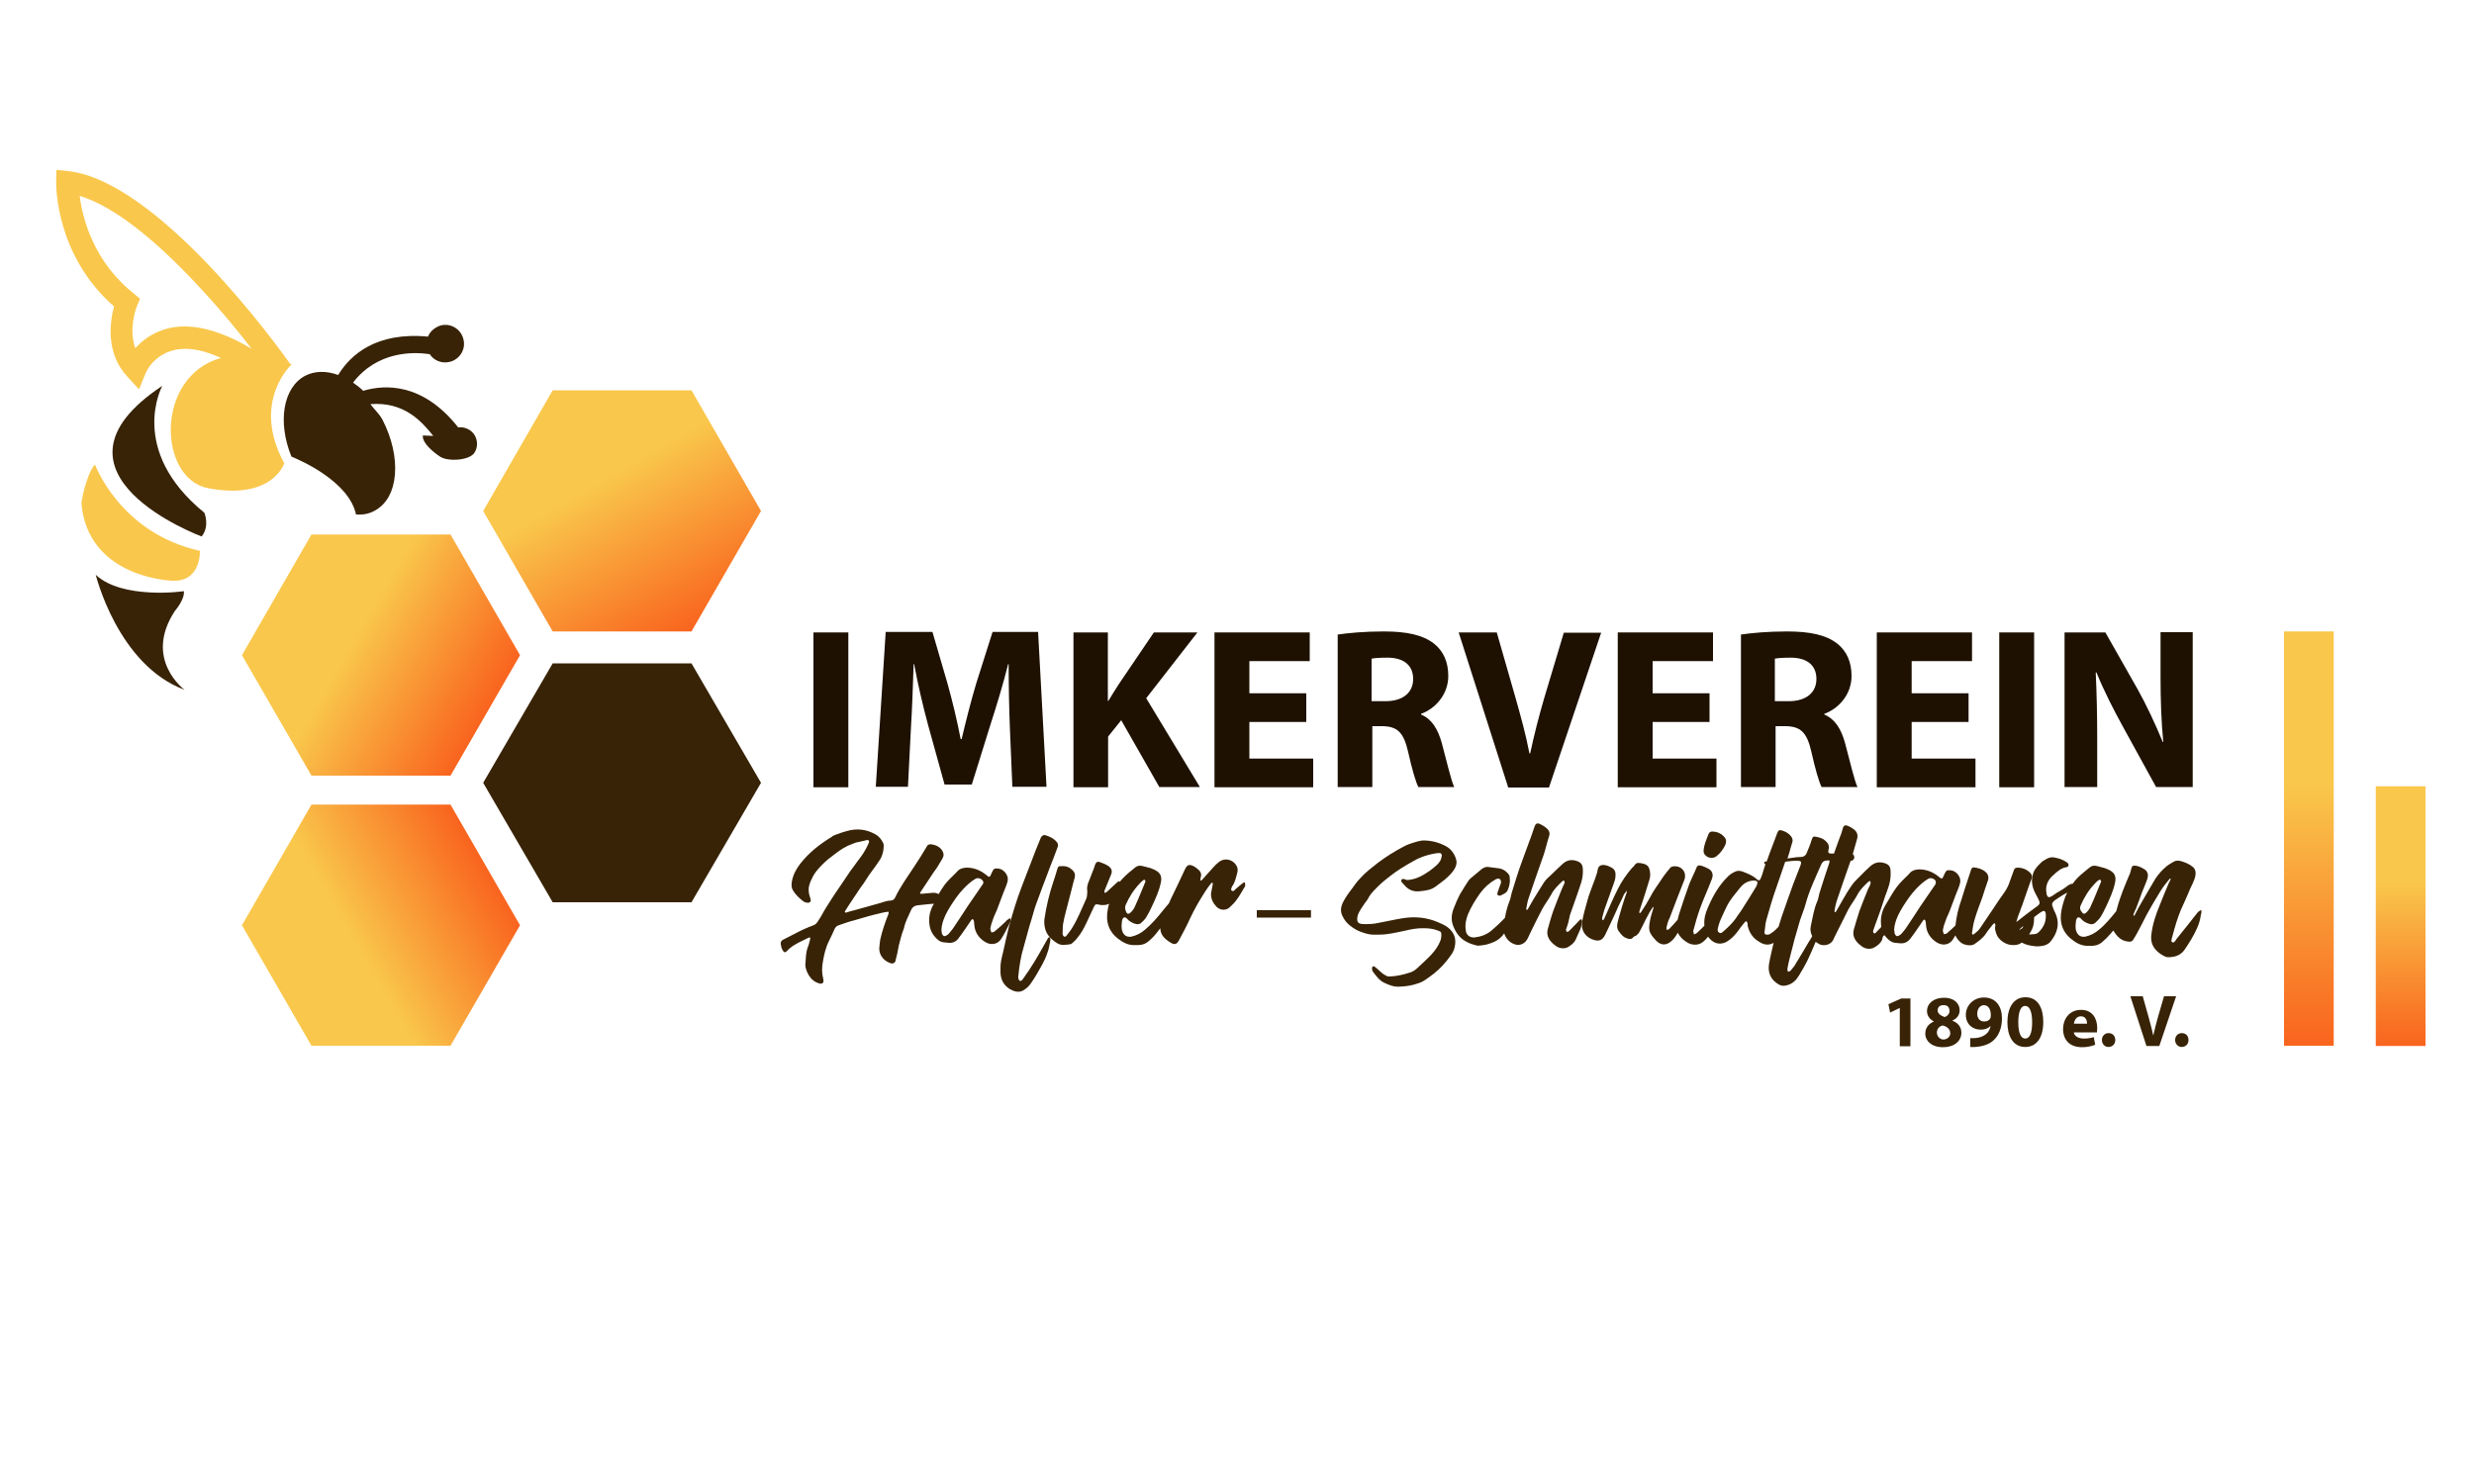 <?xml version="1.0" encoding="utf-8"?>
<!-- Generator: Adobe Illustrator 25.2.0, SVG Export Plug-In . SVG Version: 6.00 Build 0)  -->
<svg version="1.1" id="Ebene_1" xmlns="http://www.w3.org/2000/svg" xmlns:xlink="http://www.w3.org/1999/xlink" x="0px" y="0px"
	 viewBox="0 0 1000 600" style="enable-background:new 0 0 1000 600;" xml:space="preserve">
<style type="text/css">
	.st0{fill:#382306;}
	.st1{fill:#F9C74B;}
	.st2{fill:#1E1101;}
	.st3{fill:url(#SVGID_1_);}
	.st4{fill:url(#SVGID_2_);}
	.st5{fill:url(#SVGID_3_);}
	.st6{fill:url(#SVGID_4_);}
	.st7{fill:url(#SVGID_5_);}
</style>
<path class="st0" d="M65.6,156c0,0-14.2,25.9,17,51.3c0,0,2.3,5.4-1.1,9.6C81.5,216.9,12.4,191.3,65.6,156z"/>
<path class="st1" d="M38.4,187.8c0,0,10.1,27.8,42.4,34.9c0,0,0.6,12.5-11,12.1c0,0-34.2-0.8-36.9-31.3
	C32.8,203.4,34.8,191.7,38.4,187.8z"/>
<path class="st0" d="M38.7,232.4c0,0,8.9,36.5,35.9,46.5c0,0-16.8-12.3-3.9-31.9c0,0,4.1-4.7,3.6-8
	C74.3,239.1,49.5,242.5,38.7,232.4z"/>
<path class="st0" d="M191.8,183c-2,3.2-10.6,3.7-13.8,1.7c-2.8-1.8-7.4-5.6-7.1-8.6l0,0c0-0.1,4.1,0.2,4.2,0.1
	c-4.5-5.6-11.6-13.9-25.4-12.8c1.4,1.9,3.7,4,4.9,6.3c7.8,15.1,6.7,31.6-3.2,36.8c-2.3,1.3-4.8,1.7-7.5,1.5
	c-2.8-13.1-21.7-21.6-26.1-23.4c-5.7-13.9-3.4-28,5.6-32.7c3.9-2,8.6-2,13.3-0.3c4.9-8.1,15.3-17.5,36.3-15.5
	c0.8-2.1,2.8-3.8,5.1-4.5c4-1.1,8.2,1.4,9.2,5.5c1.1,4-1.4,8.2-5.5,9.2c-3.2,0.8-6.4-0.5-8.1-3.1c-6.6-1-21.2-1.3-31,11.5
	c1.4,1,2.8,2,4.1,3.3c9.1-2.7,24.3-3.1,38.4,14.8h-0.1l0,0h0.1l0,0c1.5-0.2,3.1,0.1,4.5,1C192.7,175.6,193.8,179.8,191.8,183z"/>
<path class="st1" d="M117.9,147.3c-0.2-0.1-0.5-0.2-0.7-0.3c-4.8-6.8-53.1-73.6-89.5-77.8l-4.9-0.5l-0.1,4.9
	c0,1.3-0.3,29.6,23.4,50.3c-1.6,5.8-3.6,18.7,5.3,28.3l4.8,5.2l2.7-6.6c0-0.1,4.6-11.2,18.7-9.6c3.6,0.4,7.5,1.6,11.7,3.5
	c-26.9,7.6-25.4,48.9-5.1,52.7c26,4.9,30.7-10.1,30.7-10.1C101.3,162.4,117.9,147.3,117.9,147.3z M78.3,132.2
	c-11.3-1.3-19.1,3.5-23.6,8.6c-2.9-7.8,0.5-16.8,0.6-16.9l1.3-3.1l-2.5-2.1c-16.4-13-20.8-30.7-21.9-39.5
	c13,3.9,29.7,16.6,48.6,37.1c8.4,9,15.7,17.9,20.9,24.7C93.1,135.9,85.3,133,78.3,132.2z"/>
<path class="st2" d="M342.9,255.7v62.6h-14.1v-62.6H342.9z"/>
<path class="st2" d="M408.2,294.3c-0.3-7.5-0.5-16.6-0.5-25.8h-0.2c-2,8-4.7,16.9-7.1,24.3l-7.6,24.4h-11l-6.7-24.2
	c-2-7.4-4.1-16.3-5.6-24.5h-0.2c-0.3,8.5-0.6,18.1-1.1,25.9l-1.2,23.7h-13l4-62.6h18.9l6.1,20.9c2,7.2,3.9,15.1,5.3,22.4h0.4
	c1.7-7.2,3.8-15.5,5.9-22.5l6.6-20.8h18.4l3.4,62.6h-13.8L408.2,294.3z"/>
<path class="st2" d="M433.8,255.7h14v27.7h0.2c1.4-2.4,2.9-4.7,4.3-6.9l14.1-20.8H484l-20.7,26.6l21.7,35.9h-16.4l-15.4-27l-5.3,6.6
	v20.5h-14v-62.6H433.8z"/>
<path class="st2" d="M528,291.9h-23v14.8h25.8v11.6h-39.9v-62.6h38.5v11.6H505v13h23L528,291.9L528,291.9z"/>
<path class="st2" d="M540.4,256.6c4.6-0.7,11.2-1.3,18.9-1.3c9.3,0,15.8,1.4,20.3,4.9c3.8,3,5.8,7.4,5.8,13.1
	c0,7.8-5.6,13.4-11,15.3v0.3c4.3,1.8,6.8,5.8,8.4,11.6c1.9,7.1,3.8,15.3,5,17.7h-14.5c-1-1.9-2.5-6.9-4.2-14.5
	c-1.8-7.8-4.5-10-10.3-10.1h-4.1v24.6h-14v-61.6H540.4z M554.4,283.5h5.6c7.1,0,11.2-3.5,11.2-9c0-5.6-3.9-8.6-10.4-8.6
	c-3.4,0-5.4,0.2-6.4,0.4v17.2H554.4z"/>
<path class="st2" d="M609.6,318.3l-20-62.6H605l7.6,26.5c2.1,7.5,4.1,14.5,5.6,22.4h0.3c1.6-7.5,3.5-14.9,5.6-22.1l8-26.7h15.1
	l-21.1,62.6h-16.5V318.3z"/>
<path class="st2" d="M691,291.9h-23v14.8h25.8v11.6h-39.9v-62.6h38.5v11.6H668v13h23V291.9z"/>
<path class="st2" d="M703.4,256.6c4.6-0.7,11.2-1.3,18.9-1.3c9.3,0,15.8,1.4,20.3,4.9c3.8,3,5.8,7.4,5.8,13.1
	c0,7.8-5.6,13.4-11,15.3v0.3c4.3,1.8,6.8,5.8,8.4,11.6c1.9,7.1,3.8,15.3,5,17.7h-14.5c-1-1.9-2.5-6.9-4.2-14.5
	c-1.8-7.8-4.5-10-10.3-10.1h-4.1v24.6h-14v-61.6H703.4z M717.4,283.5h5.6c7.1,0,11.2-3.5,11.2-9c0-5.6-3.9-8.6-10.4-8.6
	c-3.4,0-5.4,0.2-6.4,0.4v17.2H717.4z"/>
<path class="st2" d="M795.7,291.9h-23v14.8h25.8v11.6h-39.9v-62.6h38.5v11.6h-24.4v13h23V291.9z"/>
<path class="st2" d="M822.2,255.7v62.6h-14.1v-62.6H822.2z"/>
<path class="st2" d="M834.5,318.3v-62.6H851l13,22.9c3.7,6.6,7.3,14.4,10.2,21.4h0.2c-0.8-8.3-1.1-16.8-1.1-26.2v-18.2h13v62.6
	h-14.8L858.2,294c-3.7-6.7-7.8-14.7-10.8-22.1h-0.3c0.4,8.4,0.6,17.2,0.6,27.4v18.9h-13.3V318.3z"/>
<path class="st0" d="M408.3,371.2c-0.5,0.3-1,0.6-1.5,1c-0.1,0.1-0.2,0.3-0.3,0.4c-1.5,1.4-3,2.8-4.5,4c-0.3,0.3-0.8,0.3-1.3,0.4
	c-0.1-0.5-0.4-1.1-0.4-1.5c0.2-1.3,0.6-2.7,1.1-3.9c0.4-1.3,1.1-2.5,1.6-3.8c0.8-2.1,1.6-4.2,2.4-6.4c0.6-1.7,1.5-3.4,1.9-5.2
	c0.5-2.1-1.4-4.7-3.6-5c-1.8-0.2-2-0.1-2.8,1.6c-0.1,0.2-0.2,0.5-0.3,0.7c-0.5,1.2-0.8,1.3-1.9,0.3c-2.3-1.9-5-3-7.8-3
	c-1.1,0-2.1,0.2-3,0.7c-0.6,0.3-1.1,1-1.6,1.5c-1.6,1.6-3.3,3.1-4.6,4.9c-0.8,1.2-1.6,2.3-2.3,3.6c-0.8-0.5-1.7-0.6-2.7-0.5
	c-1.5,0.1-3,0.3-4.5,0.4c-0.1,0-0.2-0.2-0.3-0.3c0-0.1,0-0.2,0.1-0.3c1.6-2.3,3.1-4.8,4.7-7.1c0.7-1.2,1.7-2.3,2.4-3.5
	c0.6-1.1,1.3-2.1,1.9-3.2s0.5-2.1-0.2-3.2c-1.1-1.5-2.4-2.1-4.1-2.4c-1.1-0.2-1.8,0.1-2.3,1.2c-1.6,2.7-3.2,5.3-4.9,7.8
	c-2.7,4.1-5.6,8.1-7.7,12.5c-0.3,0.7-1,1.2-1.7,1.2c-1.5,0-2.9,0.6-4.3,1c-0.8,0.2-1.7,0.5-2.5,0.7c-2.5,0.7-5,1.4-7.5,2.1
	c-1.3,0.3-2.7,0.7-3.9,1.1c-0.1,0-0.3-0.1-0.4-0.2c0,0,0-0.2,0-0.3c0.4-0.6,0.8-1.3,1.2-1.9c0.8-1.3,1.7-2.5,2.5-3.8
	c0.6-0.8,1.2-1.8,1.8-2.7c0.6-1,1.3-1.8,2-2.8c0.7-1.2,1.5-2.2,2.2-3.4c1.4-2,2.9-3.9,4.2-5.9c1.2-1.7,1.7-3.6,1.8-5.7
	c0-0.4,0-0.8-0.1-1.2c-0.7-1.6-1.8-3-3.3-3.8c-3.6-2-7.4-2.5-11.5-1.3c-1.4,0.4-2.8,0.8-4,1.3c-0.7,0.3-1.6,0.5-2.2,1.1
	c-4.9,3-9.2,6.4-12.7,10.9c-1.6,2.1-2.8,4.3-3.3,7c-0.2,1.2-0.3,2.3,0.3,3.5c1.1,1.9,2.7,3.4,4.3,4.6c0.5,0.4,1.3,0.6,2,0.6
	c0.5,0,1.1-0.4,1-1.1c0-0.4-0.2-0.8-0.3-1.2c-0.5-1.3-0.6-2.5-0.5-3.8c0.2-1.2,0.6-2.4,1.2-3.5c0.7-1.7,1.8-3.2,3.1-4.6
	c1.5-1.6,3-3.1,4.7-4.3c2.2-1.7,4.3-3.4,6.9-4.6c1-0.4,2-0.8,3-1.2c1.2-0.3,2.4-0.5,3.6-0.8c0.5-0.1,1.3-0.5,1.7-0.1
	c0.5,0.5-0.1,1.2-0.3,1.8c-1,2.2-2.3,4.2-3.8,6.1c-1.1,1.5-2.2,3-3.3,4.5c-2.2,3.3-4.5,6.6-6.7,9.9c-1.8,2.8-3.6,5.5-5.2,8.5
	c-0.4,0.7-1,1.5-1.4,2.2c-0.4,0.6-1,1.1-1.6,1.3c-2.7,1-5.1,2.1-7.5,3.4c-1.6,0.8-3.2,1.6-4.7,2.4c-0.8,0.4-1.2,1-1,1.9
	c0.1,0.5,0.2,1.2,0.4,1.7c0.2,0.4,0.4,0.8,0.7,1.2c0.4,0.4,0.8,0.4,1.2,0c0.7-0.8,1.6-1.6,2.5-2.2c2-1.3,4.2-2.3,6.5-3.4
	c0.1,0,0.2-0.1,0.3-0.1s0.3,0.1,0.3,0.2c0,0.3,0,0.6-0.1,0.8c-0.3,1.2-0.6,2.4-1.1,3.6c-0.5,1.7-0.6,3.4-0.7,5.5
	c-0.3,1.6,0.3,3.5,1.3,5.2c1,1.6,2.4,2.8,4.2,3.3c1.2,0.4,2-0.2,1.7-1.6c0-0.2-0.1-0.3-0.1-0.5c-0.5-2-0.5-4-0.2-6
	c0.5-3.2,1.2-6.4,2.7-9.3c0.7-1.5,1.5-3,2.1-4.5c0.3-0.8,1-1.4,1.7-1.6c2.1-0.7,4.1-1.5,6.3-2c3.9-1.2,7.8-2.3,11.9-3.2
	c0.6-0.1,1.3-0.2,1.9-0.3c0.3,0.7-0.2,1.4-0.4,2c-1.2,3.1-2.2,6.1-2.9,9.3c-0.2,1.2-0.3,2.3-0.4,3.5c-0.1,3,2.2,5.4,4.8,6.1
	c0.7,0.2,1.5-0.2,1.7-0.8c0.3-1.1,0.5-2.1,0.8-3.3c0.2-1.1,0.4-2.1,0.6-3.1c0.6-2.1,1-4.3,1.9-6.5c0.1-0.2,0.1-0.4,0.2-0.6
	c0.5-2.5,1.8-4.8,2.8-7.1c0.5-1.3,1.5-2,3-2.1c2.1-0.2,4.1-0.5,6.3-0.6c-1.5,2.4-2.1,5.1-1.9,7.5c0.2,3.4,1.6,5.5,3.8,7.3
	c1.3,1,2.8,0.8,4.2,1c1.9,0.1,3.2-0.8,4.1-2.2c1.7-2.2,3.3-4.7,4.9-7c0.1-0.2,0.4-0.4,0.6-0.4c0.1,0,0.3,0.4,0.4,0.6
	c0.1,0.5,0.2,1.1,0.2,1.6c0.2,3.1,1.8,5.4,4.3,7c2.4,1.5,5.1,1.1,6.6-1.2c1.3-2,2.3-4.1,3.4-6.3C408.4,372.6,408.8,372,408.3,371.2z
	 M397.1,357.7c-2,2.9-3.9,5.7-5.9,8.6c-1.9,2.9-3.7,5.7-5.6,8.5c-0.6,1-1.4,1.8-2.1,2.7c-0.3,0.3-0.6,0.6-1.1,0.8
	c-0.7,0.4-1.1,0.2-1.5-0.5c-0.1-0.2-0.2-0.3-0.2-0.5c-0.1-0.3-0.1-0.7-0.1-1.1h-0.1c0.1-0.7,0.1-1.6,0.3-2.3
	c0.6-2.8,1.9-5.1,3.3-7.4c1.6-2.5,3.2-4.9,5.2-7c1.5-1.6,3.1-3.1,5-4.2c1-0.5,2.1-0.2,2.9,0.7C397.6,356.6,397.6,357.1,397.1,357.7z
	"/>
<path class="st0" d="M404.4,391.8c-0.1-2.2,0.4-4.3,1-6.6c0.8-3.5,1.5-7,2.4-10.5c1.5-5.4,3.1-10.8,5.1-16c1.9-5,3.9-10.1,5.8-15.1
	c0.6-1.6,1.4-3.3,2-4.9c0.3-0.7,1.1-1.3,1.9-1c1.7,0.5,3.4,1.3,4.6,2.8c0.5,0.6,0.6,1.3,0.3,2c-0.6,1.6-1.2,3.2-1.8,4.8
	c-0.8,2.1-1.7,4.2-2.5,6.5c-1.3,3.3-2.5,6.6-3.7,9.9c-1,2.5-1.8,5.2-2.5,7.8c-1.2,3.7-2.1,7.5-3.2,11.3c-1.2,3.9-1.8,7.8-2.2,11.9
	c-0.1,0.6,0.1,1.5,0.5,1.8c0.6,0.4,1.2-0.4,1.6-1c1.6-2.2,3.1-4.5,4.5-6.8c1.9-3.1,3.6-6.3,5.4-9.4c0.1-0.2,0.4-0.3,0.5-0.5
	c0.1,0.2,0.4,0.4,0.4,0.6c0.1,0.3,0.1,0.7,0,1.2c-0.3,1.6-0.6,3.3-1.2,4.8c-0.5,1.6-1.3,3.2-2.1,4.7c-1.5,2.7-2.9,5.2-4.6,7.6
	c-0.8,1.2-2,2.2-3.3,2.9c-1.8,0.8-3.6,0.2-5.3-0.8c-2.4-1.6-3.6-3.9-3.6-6.9C404.4,392.6,404.4,392.2,404.4,391.8z"/>
<path class="st0" d="M503.3,357.5c0-0.2-0.1-0.6-0.2-0.7c-0.2-0.1-0.5,0-0.7,0.2c-1.1,0.8-2,1.7-3,2.5c-0.4,0.4-0.8,1.1-1.5,0.6
	c-0.6-0.4-0.1-1.1,0.1-1.7c0,0,0-0.1,0.1-0.1c1.1-1.6,1.5-3.5,2-5.4c0.2-0.6,0.2-1.4,0.1-1.9c-1-3.3-5-4.6-7.6-2.4
	c-0.8,0.6-1.6,1.4-2.2,2.1c-1,1-1.7,2-2.7,3c-0.6,0.7-1.3,1.5-2,2.2c-0.1,0.1-0.3,0.1-0.4,0.2c0-0.1-0.1-0.3-0.1-0.4
	c0-0.4,0.1-0.7,0.2-1.2c0.3-1.2-0.1-2.1-1-2.9c-0.7-0.6-1.6-1.3-2.4-1.6c-1.5-0.6-2.2-0.2-3,1.4c-1.9,4-3.8,8.2-5.8,12.2
	c-0.2,0.5-0.5,1.1-0.7,1.6c-0.8,1-1.7,2-2.5,3c-2.2,2.8-4.5,5.4-7.2,7.7c-1.6,1.4-3.4,2.3-5.5,2.8c-2.5,0.4-3.6-1.3-3.9-3.2
	c-0.1-1.1,0-2.1,0.1-3.1c0.1-0.5,0.3-1.2,0.7-1.4c0.5-0.3,1.1,0.1,1.4,0.5c0.8,1,2,1.6,3.2,2c1,0.3,1.8,0.2,2.4-0.3
	c0.8-0.7,1.7-1.6,2.2-2.5c0.8-1.3,1.5-2.7,2.1-4c1.5-3.2,3-6.4,3.7-9.8c0.4-1.8,0.2-3.4-1.3-4.5c-0.8-0.6-1.8-1-2.8-1.4
	c-1-0.3-2-0.5-3.1-0.8s-2.1-0.3-3,0.4c-1.8,1.5-3.7,2.9-5.2,4.6c-0.4,0.4-0.8,0.8-1.2,1.4c-0.1-0.4-0.3-0.4-0.6-0.2
	c-0.2,0.1-0.3,0.3-0.5,0.4c-1.4,1.3-2.8,2.5-4.1,3.8c-0.2,0.2-0.6,0.3-1,0.4c0-0.3,0-0.7,0.1-1.1c0-0.1,0.2-0.3,0.2-0.4
	c0.8-2,1.6-3.9,2.4-5.9c0.6-1.4,0.2-2.5-1-3.4c-1.1-0.7-2.2-1.2-3.4-1.6c-1.2-0.4-1.6-0.1-2.1,1.1c-0.1,0.3-0.2,0.6-0.3,1
	c-0.7,1.8-1.4,3.6-2.1,5.4c-0.6,1.4-1,2.7-0.7,4.1c-0.1,1.1,0,2.1-0.4,3.1c-1.8,3.9-3.4,8.1-5.7,11.8c-0.7,1.2-1.6,2.2-2.4,3.3
	c-0.5,0.6-1.2,0.3-1.4-0.4c0-0.2-0.1-0.3-0.1-0.5c0.1-1.3,0-2.7,0.2-3.9c0.3-1.8,0.7-3.5,1.2-5.3c0.7-2.9,1.5-5.6,2.2-8.5
	c0.4-1.6,0.8-3.3,1.3-5c0.3-1.2,0-2.1-0.8-2.9c-1.2-1.2-2.5-1.8-4.3-1.7c-1.5,0-1.6,0-2,1.4c-0.5,1.7-1,3.4-1.6,5.1
	c-1.6,4.8-2.8,9.8-3.5,14.7c-0.2,1.2-0.1,2.3,0.1,3.4c0.5,3.1,2.7,5.1,5.1,6.6c1.6,1,3.6,0.6,5.5,0.3c0.1,0,0.2-0.1,0.3-0.2
	c0.7-0.6,1.5-1.3,2.1-2.1c1.7-2,2.9-4.2,4-6.6c1-2,1.8-4,2.8-6c0.5-1.1,0.7-1.3,1.9-1.1c0.3,0.1,0.6,0.2,1,0.2
	c1.3,0.1,2.3,0,3.3-0.5c-0.2,0.7-0.4,1.4-0.5,2.1c-1,4.9,0.2,9.2,4.5,12.3c2,1.5,4.1,2.5,6.8,2.3c1.8,0.1,3.6-0.2,5.1-1.5
	c1.3-1.1,2.4-2.2,3.4-3.5c0.4-0.6,1-1.2,1.4-1.8c0,0.4,0.1,1,0.2,1.4c0.5,1.8,1.8,3,3.3,4c2.2,1.5,3.1,1.4,4.3-1
	c1.5-2.8,3-5.6,4.3-8.5c1.8-3.9,4-7.6,6.4-11.3c0.6-1,1.3-1.8,2-2.7c0.1-0.2,0.4-0.3,0.6-0.4c0,0.2,0.1,0.5,0.1,0.7
	c-0.2,1.3-0.5,2.4-0.7,3.7c-0.1,2.2,0.8,3.9,2.2,5.4c1.6,1.6,4,1.6,5.5,0.1c0.8-0.8,1.8-1.7,2.5-2.7c1.3-1.7,2.3-3.6,3.4-5.4
	C503.4,358.3,503.3,357.9,503.3,357.5z M455,365.9c1.4-3.2,3.2-6.1,5.6-8.6c0.3-0.3,0.6-0.7,1.1-1.1c0.2-0.2,0.5-0.3,0.8-0.6
	c0.2,0.2,0.4,0.4,0.5,0.6c0,0.2-0.1,0.5-0.2,0.7c-1.3,3-2.4,6-3.8,9c-0.5,1.3-1.2,2.4-2.3,3.3c-0.6,0.4-1.1,0.3-1.4-0.3
	C454.9,368,454.5,367.1,455,365.9z"/>
<path class="st0" d="M529.9,368v3H508v-3H529.9z"/>
<path class="st0" d="M575.6,375.3c-2.7-0.1-5.2,0.4-7.7,1c-2.5,0.5-5,1.1-7.5,1.4c-1.5,0.2-3,0.2-4.5,0.2c-2,0.1-3.8-0.4-5.7-1.1
	c-1.8-0.6-3.3-1.6-4.8-2.8c-1.2-1-2-2.1-2.7-3.5c-1-1.9-0.8-3.7,0.1-5.6c1-2,2.2-3.7,3.6-5.5c1.1-1.5,2.1-3,3.4-4.3
	c2.1-2.4,4.7-4.3,7.2-6.3c3.3-2.5,6.9-4.7,10.5-6.6c1.3-0.7,2.8-1.2,4.1-1.6c0.8-0.3,1.8-0.5,2.8-0.7c0.4-0.1,0.8-0.1,1.3-0.1
	c3.1,0.1,5.9,0.8,8.7,2.3c2.1,1.1,3.4,3,4.1,5.1c0.4,1.2,0.3,2.4-0.3,3.6c-1,2-2.7,3.5-4.3,4.9c-1.2,1-2.4,1.8-3.7,2.8
	c-1,0.7-2.1,1.2-3.3,1.4c-0.8,0.2-1.7,0.3-2.7,0.4c-2.7,0.4-4.8-0.4-6.5-2.4c-0.3-0.4-0.7-0.7-1.1-1.2c-0.2-0.3-0.3-0.6-0.1-1
	c0.2-0.3,0.5-0.4,1-0.3c0.2,0.1,0.4,0.1,0.6,0.2c0.5,0.3,1.2,0.2,1.7,0.1c3.1-0.4,5.6-1.9,8.2-3.7c1-0.7,1.9-1.5,2.8-2.3
	c1-1,1.7-1.9,1.9-3.3c0-0.2,0.1-0.3,0.1-0.5c0-0.5-0.4-1-0.8-1c-0.5,0-1.1,0-1.6,0.1c-3.2,0.5-6.3,1.5-9,3.1
	c-3.3,1.8-6.6,3.8-9.5,6.1c-1.5,1.2-3.1,2.4-4.5,3.8c-1.6,1.6-3.3,3.1-4.3,5.1c-0.6,1.1-1.4,1.9-2,2.9c-0.6,0.8-1.2,1.8-1.7,2.7
	c-0.4,0.7-0.7,1.6-0.8,2.5c-0.1,1.7,0.4,2.2,2.1,2.4c2.2,0.1,4.5,0,6.7-0.5c3.3-0.6,6.6-1.4,9.9-1.9c4.7-0.7,9.3-0.3,13.8,1.6
	c1.4,0.6,2.8,1.2,3.9,2c2.3,1.7,3.5,3.9,3.2,6.9c-0.2,1.7-0.7,3.2-1.8,4.6c-2,2.8-4.2,5.3-6.9,7.4c-1.3,1-2.5,1.9-3.9,2.8
	c-1.3,0.8-2.7,1.2-4.1,1.6c-1.8,0.5-3.7,0.7-5.6,0.8c-2.3,0.2-4.5-0.6-6.5-1.6c-2-1-3.2-2.8-4.5-4.5c-0.2-0.3-0.3-0.6-0.3-1
	c-0.1-0.5,0.1-1,0.4-1.1c0.4-0.1,0.6,0.2,1,0.4c0.8,0.7,1.7,1.5,2.5,2.2c0.6,0.6,1.5,1,2.2,1.4c0.3,0.1,0.7,0.1,1.1,0.1
	c2.7-0.1,5.3-0.7,7.8-1.5c1.2-0.3,2.3-1,3.2-1.8c1.9-1.8,3.9-3.6,5.7-5.5c1.6-1.7,3-3.7,3.8-5.9c0.2-0.6,0.3-1.3,0.3-1.9
	c0-1.4-0.1-1.5-1.5-2C579.3,375.5,577.5,375.3,575.6,375.3z"/>
<path class="st0" d="M633.1,375.5c-0.1,0.2-0.2,0.3-0.1,0.5c0,0.2,0.1,0.6,0.3,0.7c0.2,0.1,0.6,0,0.7-0.1c1-0.8,1.8-1.9,2.8-2.8
	c0.5-0.6,1.2-1.2,1.7-1.8c0.2-0.2,0.4-0.3,0.7-0.4c0.1,0.3,0.3,0.6,0.3,1c-0.2,1-0.3,1.9-0.6,2.8c-0.6,1.5-1.4,3-2,4.5
	c-0.6,1.3-1.7,2.1-2.9,2.9c-1.6,1-3.9,0.7-5.3-0.5c-0.5-0.4-1.1-0.8-1.6-1.4c-1.4-1.5-2-3.2-1.5-5.2c0.7-2.5,1.4-5.1,2.3-7.6
	c1.1-3,2.3-5.9,3.5-8.9c0.3-0.7,0.7-1.5,1-2.2c0.1-0.2-0.1-0.6-0.2-1c-0.2,0.1-0.6,0.1-0.7,0.3c-1.7,1.6-3.4,3.2-4.5,5.4
	c-1.1,2-2.5,3.8-3.6,5.8c-1.7,3.3-3.4,6.6-5,10c-0.3,0.6-0.6,1.4-1,2.1c-1,2-3.3,3-5.4,2.1c-1.9-0.7-3.4-2.4-4-4.3
	c-0.4,0.5-0.8,1.1-1.4,1.6c-1.6,1.6-3.7,2.3-5.8,2.9c-0.8,0.2-1.7,0.3-2.7,0.4c-0.4,0-0.8,0.1-1.2,0c-1.4-0.4-2.9-0.8-4.1-1.5
	c-2.7-1.4-4.3-3.6-5.4-6.4c-1-2.5-0.7-5,0.3-7.4c0.7-1.8,1.5-3.7,2.4-5.4c1.1-1.9,2.3-3.7,3.5-5.6c0.3-0.4,0.7-0.8,1.2-1.2
	c1.4-1.2,2.8-2.3,4.2-3.5c1-0.7,2-1,3.1-0.7c1.3,0.2,2.7,0.3,3.9,0.5c1.7,0.3,3,1.3,3.9,2.5c0.4,0.5,0.3,1.5,0.4,2.2
	c0,1.4-0.3,2.7-0.8,3.9c-0.5,1.4-1.9,1.8-3,2.4c-0.3,0.1-1,0-1.2-0.3c-0.2-0.2,0-0.8,0.1-1.2c0.3-1.1,0.8-2.1,1.2-3.3
	c0.2-0.6,0.2-1.3-0.3-1.8c-0.5-0.5-1.2-0.2-1.7,0c-2.5,1.4-4.6,3.3-6.3,5.6c-2,2.8-3.7,5.6-5,8.7c-0.8,2.1-1.2,4.2-0.8,6.5
	c0.2,1.8,1.7,2.9,3.6,2.7c2.5-0.3,4.8-1.1,6.8-2.8c1.9-1.6,3.7-3.3,5.4-5.1c0.4-2.3,1-4.7,1.9-6.9c0.4-1,0.5-2,0.8-3.1
	c1.3-4.1,2.5-8.3,4-12.3c1.3-3.7,2.7-7.3,4-10.9c0.4-1.2,0.8-2.3,1.2-3.5c0.4-1.3,1-1.8,2.1-1.3c1.2,0.5,2.2,1.2,3.1,2
	c0.8,0.7,1.2,1.9,0.7,3.1c-1,3.1-1.6,6.3-2.8,9.3c-1.9,5.4-3.8,10.8-5.6,16.2c-0.4,1.2-0.5,2.5-0.8,3.8c0,0.1,0.1,0.3,0.2,0.4
	c0.1-0.1,0.3-0.1,0.4-0.2c0.8-1.4,1.6-2.9,2.4-4.2c1.4-2.2,2.7-4.5,4.1-6.6c0.8-1.3,2-2.3,3.2-3.4c1.4-1.4,2.9-2.8,4.3-4.1
	c1.6-1.5,3.3-2,5.5-1.4c2.1,0.6,2.8,1.6,2.8,3.8v0.8c0,3.2-1.3,5.9-2.2,8.8c-1,2.9-2,5.6-3,8.5C634.2,372,633.8,373.6,633.1,375.5z"
	/>
<path class="st0" d="M696.5,337.9c-1.2-1.1-2.5-1.6-4.1-1.7c-0.8-0.1-1.5,0.2-1.8,1c-0.8,2.1-1.8,4.2-2,6.6c0,0.4,0,1,0.2,1.3
	c1,1.8,3.4,2.3,5,1.1c1.6-1.3,2.9-3,3.7-4.9C697.9,339.9,697.7,339,696.5,337.9z"/>
<path class="st0" d="M889.7,367.9c-0.4,0.2-0.8,0.5-1.2,0.8c-0.1,0.1-0.1,0.2-0.2,0.2c-2.9,3.6-5.6,7.2-8.5,10.7
	c-0.4,0.6-1,1.7-1.7,1.4c-0.7-0.3-0.3-1.4-0.1-2.1c0.5-2,1.1-4,1.7-6c0.5-1.7,1.2-3.4,1.8-5c1.1-2.4,2.2-4.8,3.2-7.2
	c0.8-2.2,2.2-4.2,2.7-6.7c0.2-1.5,0-2.7-1.2-3.6c-1.3-1.1-2.9-1.7-4.5-2.2c-1-0.3-2.1-0.4-3.1,0.2c-1,0.5-1.8,1.1-2.7,1.7
	c-1.8,1.5-3.4,3.2-4.7,5.2c-2.2,3.8-4.5,7.6-6.7,11.5c-0.5,1-1,2-1.6,3.1c-0.1,0.2-0.3,0.3-0.5,0.4c0-0.2-0.1-0.5,0-0.7
	c0.3-0.7,0.6-1.6,1-2.3c0.8-2.1,1.6-4.2,2.4-6.5c0.7-1.8,1.5-3.5,2.1-5.3c0.6-1.7,0.3-3.2-1.2-4.1c-1.2-0.7-2.3-1.3-3.7-1.4
	c-0.7-0.1-1.2,0.1-1.4,0.8c-0.2,0.7-0.4,1.5-0.6,2.2c-2,4.7-4,9.4-5.3,14.3c-0.1,0.3-0.2,0.7-0.3,1.1c-2.2,2.7-4.3,5.3-7,7.5
	c-1.6,1.4-3.4,2.3-5.5,2.8c-2.5,0.4-3.6-1.3-3.9-3.2c-0.1-1.1,0-2.1,0.1-3.1c0.1-0.5,0.3-1.2,0.7-1.4c0.5-0.3,1.1,0.1,1.4,0.5
	c0.8,1,2,1.6,3.2,2c1,0.3,1.8,0.2,2.4-0.3c0.8-0.7,1.7-1.6,2.3-2.5c0.8-1.3,1.5-2.7,2.1-4c1.5-3.2,3-6.4,3.7-9.8
	c0.4-1.8,0.2-3.4-1.3-4.5c-0.7-0.6-1.8-1-2.8-1.4c-1-0.3-2-0.5-3-0.8c-1.1-0.3-2.1-0.3-3,0.4c-1.8,1.5-3.7,2.9-5.3,4.6
	c-0.6,0.6-1.2,1.4-1.7,2.1l0,0c-1.4,0-2.8,1.5-4.1,2.3c-1.5,0.8-2.9,1.7-4.3,2.7c-1.4,0.8-1.9,0.5-2.2-1.1c-0.6-3.1,0.6-5.6,2.9-7.5
	c1.5-1.4,3.1-2.8,5.2-3.1c0.1,0,0.2,0,0.3-0.1c0.6-0.2,0.6-0.7,0.4-1.3c-0.2-0.3-0.5-0.5-0.8-0.7c-1.5-1-3.1-1.5-4.8-1.8
	c-1.5-0.3-2.7,0.2-3.9,1c-0.3,0.2-0.6,0.4-1,0.6c-1.4,1.3-2.8,2.7-3.5,4.3c-1.1,2.8-0.8,5.5,0.5,8.2c0.5,1,1.1,2,1.6,3.1
	c0.5,1.1,0.4,1.7-0.5,2.4c-0.3,0.2-0.6,0.4-1,0.7c-2.4,1.8-4.9,3.6-7.2,5.5c-0.1,0.1-0.2,0.2-0.4,0.3c0.4-1.4,0.8-2.8,1.4-4.1
	c0.4-1.4,1.1-2.8,1.5-4.2c1.1-3,2-6,3.2-9c0.3-0.8,0.3-1.7-0.2-2.3c-1.4-1.6-3.3-2.4-5.4-2.4c-0.6,0-1.2,0.2-1.4,0.8
	c-0.5,1.6-1.2,3.1-1.7,4.7c-0.5,1.6-1.3,3.2-2.3,4.6c-1.5,2.1-2.9,4.1-4.3,6.3c-1.8,2.7-3.6,5.3-5.4,8c-0.6,1-1.6,1.7-2.4,2.4
	c-0.2,0.2-0.5,0.2-0.7,0.3c-0.1-0.3-0.3-0.6-0.2-0.8c0.3-1.8,0.5-3.7,1.1-5.5c0.8-2.9,2-5.7,3-8.6c0.7-2.3,1.5-4.6,2.3-6.9
	c0.5-1.5,0.1-2.8-1.1-3.7c-1.3-1.1-2.9-1.5-4.5-1.7c-0.6-0.1-1,0.3-1.2,1c-0.8,2.5-1.7,5.1-2.5,7.6c-0.5,1.6-1,3.2-1.5,4.8
	c-1.2,3.3-1.9,6.6-2.3,10.1c-1.1,1.1-2.2,2-3.4,3.1c-0.3,0.3-0.8,0.3-1.3,0.4c-0.1-0.5-0.4-1.1-0.4-1.5c0.2-1.3,0.6-2.7,1.1-3.9
	c0.4-1.3,1.1-2.5,1.6-3.8c0.8-2.1,1.6-4.2,2.4-6.4c0.6-1.7,1.5-3.4,1.9-5.2c0.5-2.1-1.4-4.7-3.6-5c-1.8-0.2-2-0.1-2.8,1.6
	c-0.1,0.2-0.2,0.5-0.3,0.7c-0.5,1.2-0.8,1.3-1.9,0.3c-2.3-1.9-5-3-7.8-3c-1.1,0-2.1,0.2-3,0.7c-0.6,0.3-1.1,1-1.6,1.5
	c-1.6,1.6-3.3,3.1-4.6,4.9c-1.7,2.2-3,4.8-4.5,7.2c-1.5,2.4-2.1,5.1-1.9,7.6c0,0.4,0.1,1,0.1,1.4c-0.7,0.8-1.6,1.6-2.3,2.4
	c-0.1,0.2-0.5,0.2-0.7,0.1c-0.2-0.1-0.2-0.5-0.3-0.7c0-0.1,0.1-0.3,0.1-0.5c0.6-1.8,1.3-3.6,1.9-5.3c1.1-2.9,1.9-5.6,2.9-8.5
	c1.1-2.9,2.2-5.6,2.2-8.8v-0.8c0-2.2-0.5-3.2-2.7-3.8c-2.2-0.6-3.9-0.1-5.6,1.4c-1.5,1.4-2.9,2.7-4.2,4.1c-1.1,1.1-2.2,2.1-3.1,3.4
	c-1.5,2.1-2.8,4.3-4.1,6.6c-0.8,1.4-1.6,2.9-2.4,4.2c-0.1,0.1-0.2,0.2-0.4,0.2c-0.1-0.1-0.2-0.3-0.2-0.4c0.2-1.3,0.4-2.5,0.8-3.8
	c1.8-5.4,3.7-10.8,5.6-16.2c0-0.1,0.1-0.2,0.1-0.3c1.5-0.2,2-1.6,1-2.7l-0.1-0.1c0.6-2.1,1.2-4.2,1.8-6.3c0.3-1.2,0-2.3-0.7-3.1
	c-0.8-0.8-1.9-1.5-3.1-2c-1.2-0.5-1.8-0.1-2.1,1.3c-0.3,1.2-0.7,2.3-1.2,3.5c-0.7,2.1-1.6,4.2-2.3,6.4l0,0c-0.3,0-0.6,0-1,0
	c-1.2,0-1.5-0.3-1.2-1.6c0.4-1.5-0.1-2.5-1.2-3.5c-1-1-2.2-1.3-3.4-1.6c-1.6-0.4-1.8-0.2-2.3,1.4c-0.5,1.7-1.2,3.3-1.9,5
	c-0.4,1.1-1.3,1.7-2.5,1.7c-1.3,0-2.7,0.2-3.9,0.4c-0.4,0.1-1,0.1-1.4,0.2c0.5-1.5,1-3.1,1.4-4.7c0.2-0.6,0.4-1.4,0.6-2
	c0.2-0.7,0-1.3-0.3-1.9c-1-1.5-2.3-2.2-3.8-2.7c-1.3-0.4-1.6-0.1-2.1,1.2c-1,2.5-1.9,5.2-2.9,7.7c-0.4,1.2-0.8,2.3-1.3,3.6
	c-0.4,0-1,0-1,0.5c0,0.4,0.2,0.5,0.5,0.6c-0.3,0.8-0.5,1.7-0.8,2.5c-0.3,1.1-0.6,2.1-1.1,3.2c-0.4,1-0.8,1.1-1.7,0.3
	c-1.6-1.5-3.6-2.2-5.6-3c-0.7-0.3-1.8-0.4-2.5-0.2c-1.3,0.5-2.5,1.2-3.4,2.1c-3.6,3.5-6.1,7.8-8.1,12.5c-1,2.2-1.7,4.6-1.5,7.1
	c0,0.1,0,0.3,0,0.4c-1,1.1-2.1,2-3.1,3c-0.3,0.2-0.7,0.3-1.1,0.5c-0.1-0.4-0.2-0.8-0.3-1.4c0-0.1,0-0.2,0.1-0.3
	c0.8-3,1.6-5.9,2.7-8.9c1.4-3.9,3.2-7.7,4.7-11.7c0.7-1.7,0.4-3.2-1.2-4.2c-1-0.5-2-1-3.1-1.3c-1.2-0.3-1.6,0-2,1.1
	c-0.3,0.8-0.7,1.7-1.1,2.5c-0.7,1.7-1.6,3.3-2.1,5c-1.1,2.9-2,5.8-3,8.8c-0.5,1.5-1,3-1.3,4.5c0,0,0,0-0.1,0.1
	c-1.1,1.2-2.1,2.4-3.3,3.6c-0.2,0.2-0.6,0.3-1,0.4c0-0.3-0.2-0.7-0.1-1.1c0.3-1.3,0.7-2.7,1.3-3.8c1.9-5.1,3.9-10.2,5.9-15.3
	c1.2-3.2-1.2-6-4.6-5.5c-0.4,0.1-1,0.3-1.2,0.7c-1,1.2-1.9,2.3-2.8,3.6c-1.8,2.8-3.8,5.3-5.3,8.3c-1,1.9-2.2,3.8-3.4,5.6
	c-0.1,0.2-0.3,0.4-0.5,0.6c0,0.1-0.2,0.1-0.2,0.1c-0.1-0.1-0.2-0.2-0.2-0.3c0-0.3,0.1-0.6,0.2-1c0.6-2,1.4-4,2-6.1
	c0.6-2,1.3-4.1,1.9-6.1c0.5-1.6,0.4-3.1-0.1-4.6c-0.5-1.3-1.6-1.8-2.8-2c-1.1-0.2-2.3-0.6-3.1,0.7c-0.2,0.4-0.6,0.7-1,1.1
	c-2.2,2.5-4.2,5.4-5.7,8.4c-2,3.9-3.7,8-5.5,12c-0.1,0.1-0.1,0.3-0.2,0.4c-0.1,0.2-0.3,0.3-0.5,0.4c-0.1-0.2-0.2-0.5-0.2-0.7
	c0-0.2,0-0.5,0.1-0.7c0.3-1,0.5-1.9,0.8-2.9c1.3-3.7,2.7-7.5,4-11.2c0.3-0.8,0.5-1.8,0.5-2.8c0.1-1.2-0.3-2.2-1.4-2.9
	c-1.1-0.6-2.1-1.1-3.4-1.2c-1.4,0-2.1,0.5-2.4,1.9c-0.1,0.5-0.2,1.2-0.4,1.7c-0.5,1.7-1.2,3.4-1.8,5c-0.7,2-1.5,3.9-2,5.9
	c-0.8,2.9-1.6,5.6-2.1,8.5c-0.6,3.7,1.6,6.4,4.7,7.3c2.2,0.7,3.5,0.1,4.6-2c0.6-1.3,1.2-2.5,1.8-3.8c1.3-2.7,2.5-5.4,3.7-8.1
	c0.6-1.3,1.3-2.5,1.8-3.8c0.3-0.8,0.8-1.4,1.5-2.2c-0.1,0.4,0,0.6-0.1,0.8c-0.6,1.8-1.3,3.6-1.8,5.4c-0.6,2.2-1.4,4.6-1.9,6.8
	c-0.2,1.1-0.3,2.1,0.3,3.1c1,1.4,1.9,2.7,3.6,3.2c0.8,0.3,1.8,0.5,2.5-0.5c0.2-0.3,0.7-0.4,1.1-0.6c0.4-0.4,1-0.8,1.3-1.4
	c1.3-2.3,2.3-4.7,3.6-7c0.5-1.1,1.2-2,1.8-3c0.1-0.1,0.2-0.2,0.3-0.2c0,0.2,0.1,0.3,0,0.5c-0.5,1.7-1.1,3.4-1.4,5.2
	c-0.3,1.7-0.6,3.5,0.3,5.1c0.7,1.2,1.6,2.2,2.5,3.1c2,1.8,4.1,1.6,6.1-0.3c1.1-1,1.7-2.1,2.4-3.2c0.7,1.6,2,2.8,3.4,3.7
	c2.1,1.5,5,1.6,6.9-0.1c0.7-0.6,1.4-1.3,1.9-2c0.1,0.1,0.2,0.3,0.3,0.4c2.3,2.9,5.2,2.9,7.5,1.5c1.9-1.2,3.4-2.9,4.7-4.7
	c0.7-1.1,1.6-2.1,2.4-3.1c0.1-0.2,0.5-0.3,0.6-0.3c0.2,0.1,0.3,0.4,0.4,0.6c0.1,0.3,0.1,0.6,0.1,1.1c0.6,2.8,2.1,5.1,4.7,6.6
	c2,1.3,3.9,1.5,5.8,0.4c-0.6,2.7-1.3,5.4-1.8,8.2c-0.7,3.8,0.6,6.7,3.8,8.6c1.2,0.7,2.3,0.7,3.6,0.3c2.1-0.6,3.5-2,4.6-3.8
	c1.2-2,2.4-4,3.4-6c1.2-2.5,2.3-5.1,3.4-7.7c0.5,0.4,1.2,0.7,1.8,1.1c2.1,0.7,4.5-0.1,5.4-2.1c0.3-0.7,0.6-1.4,1-2.1
	c1.7-3.3,3.3-6.7,5-10c1.1-2,2.5-3.8,3.6-5.8c1.1-2.2,2.8-3.8,4.5-5.4c0.2-0.2,0.5-0.2,0.7-0.3c0.1,0.3,0.3,0.6,0.2,1
	c-0.2,0.7-0.6,1.5-1,2.2c-1.2,3-2.4,5.9-3.5,8.9c-0.8,2.5-1.6,5.1-2.3,7.6c-0.5,2,0.1,3.7,1.5,5.2c0.4,0.5,1.1,1,1.6,1.4
	c1.4,1.2,3.7,1.5,5.3,0.5c1.2-0.7,2.3-1.5,3-2.9c0.3-0.6,0-1.4,1-2c0.6,0.8,1.4,1.7,2.3,2.3c1.3,1,2.8,0.8,4.2,1
	c1.9,0.1,3.2-0.8,4.2-2.2c1.7-2.2,3.3-4.7,4.9-7c0.1-0.2,0.4-0.4,0.6-0.4c0.1,0,0.3,0.4,0.4,0.6c0.1,0.5,0.2,1.1,0.2,1.6
	c0.2,3.1,1.8,5.4,4.3,7c2.4,1.5,5.1,1.1,6.6-1.2c0.3-0.5,0.6-1.1,1-1.6c0.4,1.1,1.2,2,2.2,2.9c1.4,1.1,4.3,1.5,5.5,0.6
	c1.7-1.2,3.4-2.4,4.6-4.2c0.8-1.3,1.8-2.4,2.8-3.7c0.2-0.3,0.5-0.4,0.8-0.6c0.1,0.4,0.3,0.8,0.2,1.2c-0.3,1.1,0.1,2.1,0.4,3.1
	c0.8,2.5,4,4.8,7.1,4.6c1,0,2.2-0.2,3.2-1c1.8,1,3.7,1.3,5.7,1.5c0.4,0,0.7,0,1.2,0c1.8-0.1,3.6-0.5,4.8-2c2.8-3.5,3.8-7.3,1.8-11.6
	c-0.3-0.6-0.6-1.2-0.8-1.8c-0.7-1.7-0.6-2.2,0.8-3.3c1-0.6,1.9-1.3,2.9-1.9c0.6-0.4,1.4-0.7,2-1.2c-1.1,2.2-1.8,4.6-2.3,7
	c-1,4.9,0.2,9.2,4.5,12.3c1.9,1.5,4.1,2.5,6.8,2.3c1.8,0.1,3.6-0.2,5.1-1.5c1.3-1.1,2.4-2.2,3.5-3.5c0.3-0.4,0.6-0.7,1-1.2
	c0,0.1,0.1,0.2,0.2,0.3c1.4,2.3,3.2,4,5.9,4.2c0.8,0.1,1.5,0,1.9-0.7c0.5-0.8,1.1-1.7,1.5-2.5c1.4-2.5,2.7-5.2,4-7.7
	c1.8-3.2,3.6-6.4,5.5-9.4c1.1-1.8,2.4-3.4,3.7-5c0.1-0.1,0.3-0.1,0.5-0.2c0,0.2,0,0.4-0.1,0.5c-0.2,0.5-0.5,1-0.7,1.4
	c-1.3,3-2.4,5.8-3.6,8.8c-1.6,3.8-2.9,7.7-3.4,11.8c-0.5,3.5,0.8,6,3.7,8c1.1,0.7,2.2,1.4,3.2,1.3c3,0,5.1-1,6.5-3
	c1.9-2.8,3.6-5.5,5-8.6c0.8-1.8,1.4-3.7,1.6-5.6C890,368.8,889.8,368.3,889.7,367.9z M841.1,365.9c1.4-3.2,3.2-6.1,5.6-8.6
	c0.3-0.3,0.6-0.7,1.1-1.1c0.2-0.2,0.5-0.3,1-0.6c0.2,0.2,0.4,0.4,0.5,0.6c0,0.2-0.1,0.5-0.2,0.7c-1.3,3-2.4,6-3.8,9
	c-0.5,1.3-1.2,2.4-2.3,3.3c-0.6,0.4-1,0.3-1.4-0.3C840.8,368,840.5,367.1,841.1,365.9z M710.3,357.3c-0.1,0.3-0.2,0.7-0.4,1.1
	c-1.9,3.2-3.9,6.3-5.8,9.3c-0.7,1.2-1.7,2.3-2.4,3.5c-1.4,2-3.1,3.6-4.9,5.2c-0.5,0.4-1.2,1.3-2,0.6c-0.8-0.5-0.5-1.5-0.3-2.2
	c0.3-1.3,0.8-2.7,1.4-3.9c0.6-1.4,1.3-2.8,1.9-4.1c1.4-3,3.5-5.3,5.5-7.8c1.3-1.7,3.1-2.9,5.6-3c0.1,0,0.4,0.1,0.8,0.1
	C710.3,356.3,710.5,356.7,710.3,357.3z M720.1,370.8c-0.4,1.3-0.8,2.5-1.2,3.9l0,0c-0.4,0.4-0.7,0.7-1.2,1.2
	c-0.7,0.7-1.6,1.3-2.4,1.8c-0.4,0.2-1.2,0.3-1.6,0.1c-0.7-0.2-0.5-1.1-0.4-1.5c0.2-1.6,0.3-3.3,0.8-4.8c1.2-4.2,2.4-8.5,3.9-12.6
	c1.2-3.5,2.4-7,3.6-10.5c1.6-0.2,3.2-0.4,4.8-0.4c1.6,0,1.9,0.4,1.4,1.8c-1,2.5-2,5.1-3,7.7C723.2,362,721.6,366.4,720.1,370.8z
	 M739.4,348.9c-1.4,4-2.7,8.2-4,12.3c-0.3,1.1-0.4,2.1-0.8,3.1c-1.5,3.3-1.9,6.8-2.7,10.3c-0.3,1.3,0,2.7,0.6,3.9
	c-0.4,0.6-0.7,1.4-1.2,2c-1.8,3.1-3.6,6.1-5.5,9.2c-0.5,1-1.3,1.8-2,2.7c-0.2,0.3-0.7,0.4-1.1,0.5c-0.1-0.4-0.3-0.8-0.2-1.3
	c0.2-1.2,0.4-2.2,0.7-3.4c0.7-2.9,1.5-5.7,2.2-8.6c0.7-2.5,1.5-5.1,2.2-7.6c0.7-2.1,1.6-4.2,2.2-6.4c1.5-5.6,4-10.7,6.3-16
	c0.5-1.2,1.3-1.7,2.5-1.7c0.2,0,0.5,0,0.8,0C739.6,348.2,739.5,348.5,739.4,348.9z M782.2,357.7c-2,2.9-3.9,5.7-5.9,8.6
	c-1.9,2.9-3.7,5.7-5.6,8.5c-0.6,1-1.4,1.8-2.1,2.7c-0.3,0.3-0.6,0.6-1.1,0.8c-0.7,0.4-1.1,0.2-1.5-0.5c-0.1-0.2-0.2-0.3-0.2-0.5
	c0-0.3-0.1-0.7-0.1-1.1h-0.1c0.1-0.7,0.1-1.6,0.3-2.3c0.6-2.8,1.9-5.1,3.3-7.4c1.6-2.5,3.2-4.9,5.2-7c1.5-1.6,3.1-3.1,5-4.2
	c1-0.5,2.1-0.2,2.9,0.7C782.5,356.6,782.6,357.1,782.2,357.7z M817.8,374.4c-0.2,1.2-1.2,1.2-1.7,1.7c0.1-0.1,0.2-0.3,0.3-0.4
	c0.5-0.6,1.3-1.2,1.9-1.7C818.1,374.1,817.9,374.2,817.8,374.4z M823.8,377.1c-0.8,0.7-2,0.6-3.2,0.7c-0.1,0-0.3,0-0.4,0
	c0.7-1.2,1.4-2.3,1.7-3.7c0.2-1,0.3-2,0.3-3.1c0-0.1,0-0.1,0-0.2c1-0.7,1.9-1.5,2.9-2.1c1-0.7,1.6-0.5,1.8,0.7
	C827.2,372.6,826,375.1,823.8,377.1z"/>
<path class="st0" d="M767.7,407.6L767.7,407.6l-3.7,1.8l-0.7-3.4l5.2-2.3h3.7v19.3h-4.3v-15.4H767.7z"/>
<path class="st0" d="M781.7,413c-1.9-1-2.8-2.5-2.8-4.2c0-3.3,3-5.4,6.8-5.4c4.6,0,6.4,2.7,6.4,5c0,1.7-0.8,3.3-2.9,4.2v0.1
	c1.9,0.7,3.6,2.3,3.6,4.8c0,3.5-3,5.9-7.4,5.9c-4.9,0-7.2-2.8-7.2-5.4C778.2,415.5,779.6,413.9,781.7,413L781.7,413z M788.3,417.8
	c0-1.7-1.3-2.8-3.1-3.2c-1.5,0.4-2.3,1.5-2.3,2.9c0,1.4,1.1,2.8,2.8,2.8C787.2,420.1,788.3,419.1,788.3,417.8z M783.2,408.5
	c0,1.3,1.2,2.1,2.8,2.7c1.1-0.3,2-1.3,2-2.4c0-1.3-0.6-2.4-2.3-2.4C783.9,406.3,783.2,407.4,783.2,408.5z"/>
<path class="st0" d="M796.4,419.7c0.6,0.1,1.1,0,2,0c1.4-0.1,2.8-0.5,3.8-1.2c1.3-0.8,2.1-2.1,2.4-3.6h-0.1
	c-0.8,0.8-2.1,1.4-3.9,1.4c-3.3,0-6-2.2-6-6c0-3.8,3.1-7,7.3-7c5,0,7.3,3.8,7.3,8.4c0,4-1.3,7-3.4,8.9c-1.8,1.7-4.5,2.5-7.4,2.7
	c-0.7,0.1-1.6,0-2,0V419.7z M799.2,409.9c0,1.7,1,3.1,2.8,3.1c1.3,0,2.1-0.5,2.5-1.3c0.1-0.3,0.2-0.6,0.2-1.2c0-2-0.7-4.1-2.9-4.1
	C800.3,406.5,799.2,407.9,799.2,409.9z"/>
<path class="st0" d="M825.9,413.2c0,5.9-2.4,10.1-7.3,10.1c-5,0-7.2-4.5-7.2-10c0-5.6,2.3-10.1,7.3-10.1
	C823.9,403.2,825.9,407.8,825.9,413.2z M815.8,413.3c0,4.5,1.1,6.6,2.8,6.6c1.8,0,2.8-2.2,2.8-6.6c0-4.2-1-6.6-2.8-6.6
	C817,406.6,815.8,408.7,815.8,413.3z"/>
<path class="st0" d="M838.2,417.1c0.1,1.9,2,2.8,4.1,2.8c1.6,0,2.8-0.2,4-0.6l0.6,3.1c-1.5,0.6-3.3,1-5.3,1c-5,0-7.7-2.9-7.7-7.4
	c0-3.7,2.3-7.7,7.3-7.7c4.7,0,6.5,3.7,6.5,7.3c0,0.7-0.1,1.5-0.1,1.8h-9.4V417.1z M843.6,413.9c0-1.1-0.4-3-2.5-3
	c-1.9,0-2.7,1.8-2.8,3H843.6z"/>
<path class="st0" d="M849.6,420.5c0-1.6,1.1-2.8,2.7-2.8c1.6,0,2.7,1.1,2.7,2.8c0,1.6-1.1,2.8-2.8,2.8
	C850.8,423.3,849.6,422.1,849.6,420.5z"/>
<path class="st0" d="M867.6,422.9l-6.5-20.1h5l2.4,8.5c0.6,2.4,1.3,4.7,1.8,7.2h0.1c0.5-2.4,1.2-4.8,1.8-7.1l2.5-8.6h4.9l-6.8,20.1
	L867.6,422.9L867.6,422.9z"/>
<path class="st0" d="M879.2,420.5c0-1.6,1.1-2.8,2.7-2.8c1.6,0,2.7,1.1,2.7,2.8c0,1.6-1.1,2.8-2.8,2.8
	C880.4,423.3,879.2,422.1,879.2,420.5z"/>
<linearGradient id="SVGID_1_" gradientUnits="userSpaceOnUse" x1="933.292" y1="-635.325" x2="933.292" y2="-802.843" gradientTransform="matrix(1 0 0 -1 0 -380)">
	<stop  offset="0.37" style="stop-color:#F9C74B"/>
	<stop  offset="1" style="stop-color:#F9641E"/>
</linearGradient>
<rect x="923.2" y="255.3" class="st3" width="20.1" height="167.5"/>
<linearGradient id="SVGID_2_" gradientUnits="userSpaceOnUse" x1="970.4" y1="-697.879" x2="970.4" y2="-802.843" gradientTransform="matrix(1 0 0 -1 0 -380)">
	<stop  offset="0.37" style="stop-color:#F9C74B"/>
	<stop  offset="1" style="stop-color:#F9641E"/>
</linearGradient>
<rect x="960.3" y="317.9" class="st4" width="20.1" height="105"/>
<polygon class="st0" points="223.4,364.8 195.3,316.5 223.4,268.2 279.5,268.2 307.6,316.5 279.5,364.8 "/>
<linearGradient id="SVGID_3_" gradientUnits="userSpaceOnUse" x1="223.308" y1="-537.809" x2="279.594" y2="-635.298" gradientTransform="matrix(1 0 0 -1 0 -380)">
	<stop  offset="0.37" style="stop-color:#F9C74B"/>
	<stop  offset="1" style="stop-color:#F9641E"/>
</linearGradient>
<polygon class="st5" points="223.4,255.3 195.3,206.6 223.4,157.8 279.5,157.8 307.6,206.6 279.5,255.3 "/>
<linearGradient id="SVGID_4_" gradientUnits="userSpaceOnUse" x1="111.824" y1="-620.508" x2="196.206" y2="-669.226" gradientTransform="matrix(1 0 0 -1 0 -380)">
	<stop  offset="0.37" style="stop-color:#F9C74B"/>
	<stop  offset="1" style="stop-color:#F9641E"/>
</linearGradient>
<polygon class="st6" points="125.9,313.6 97.8,264.9 125.9,216.1 182.1,216.1 210.2,264.9 182.1,313.6 "/>
<linearGradient id="SVGID_5_" gradientUnits="userSpaceOnUse" x1="111.824" y1="-778.431" x2="196.206" y2="-729.713" gradientTransform="matrix(1 0 0 -1 0 -380)">
	<stop  offset="0.37" style="stop-color:#F9C74B"/>
	<stop  offset="1" style="stop-color:#F9641E"/>
</linearGradient>
<polygon class="st7" points="125.9,422.8 97.8,374.1 125.9,325.3 182.1,325.3 210.2,374.1 182.1,422.8 "/>
</svg>
